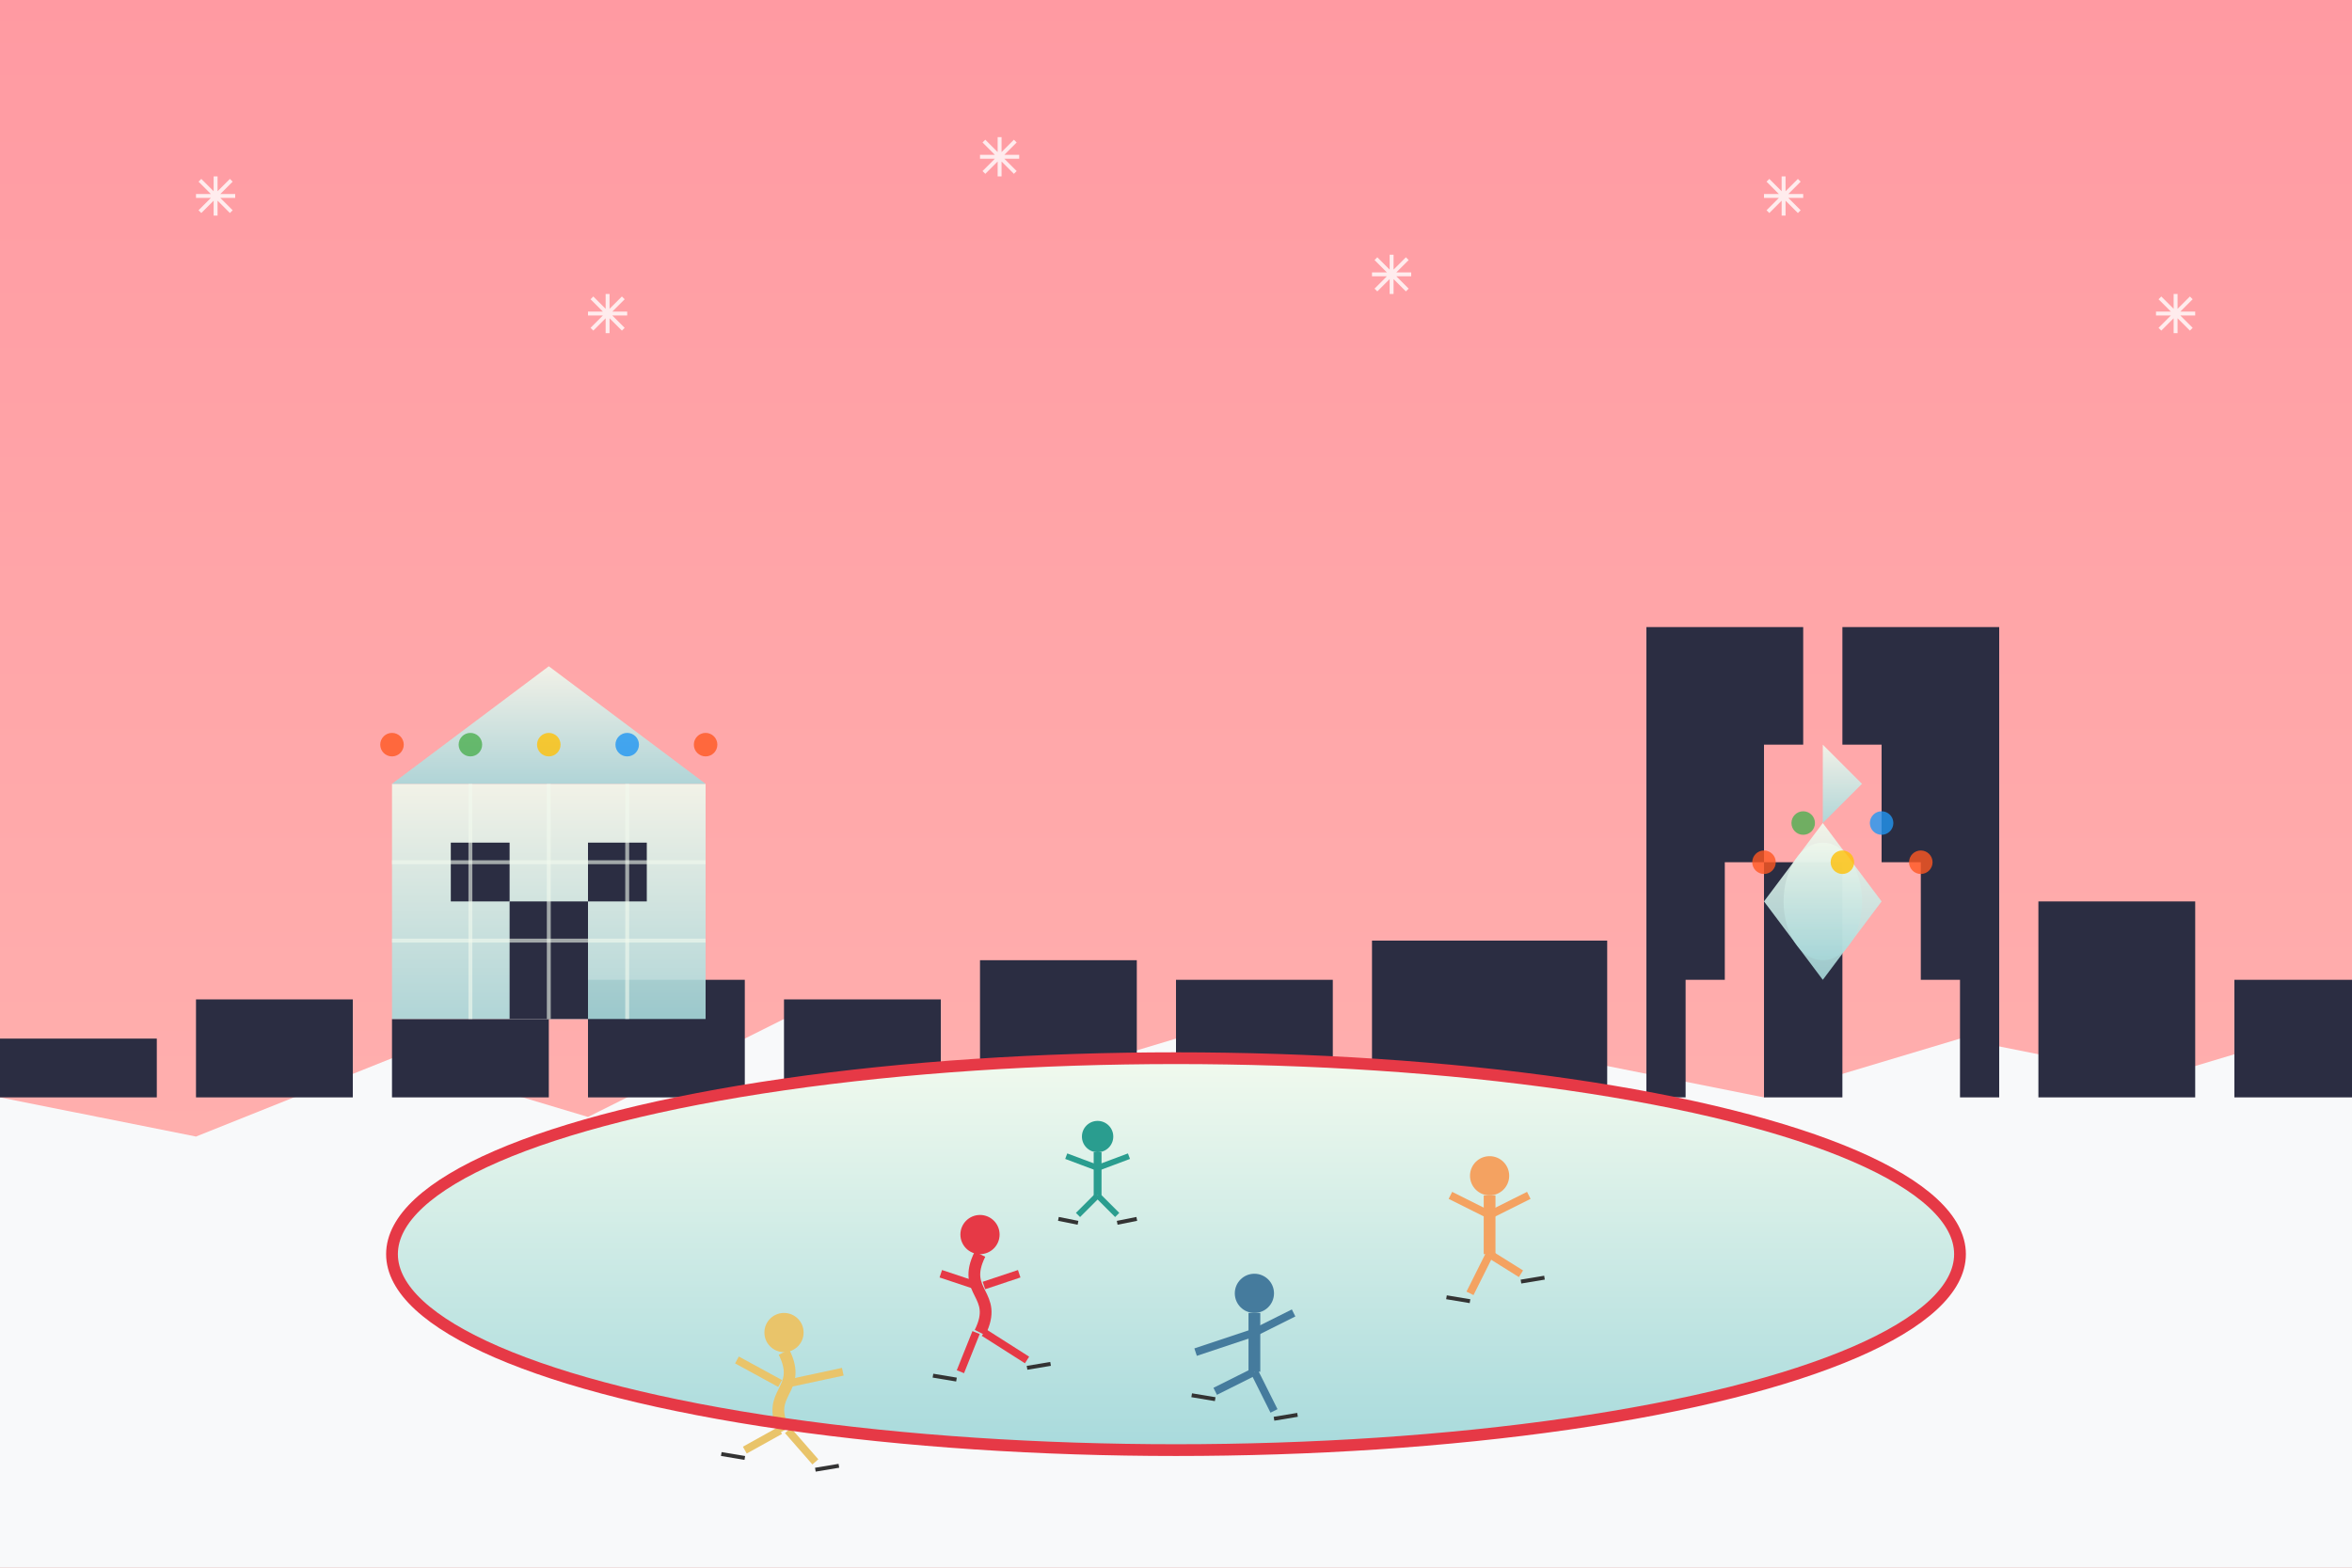 <svg xmlns="http://www.w3.org/2000/svg" viewBox="0 0 600 400">
  <rect x="0" y="0" width="600" height="400" fill="#808080" stroke="none"/>
  <defs>
    <linearGradient id="skyGradient" x1="0%" y1="0%" x2="0%" y2="100%">
      <stop offset="0%" stop-color="#FF9AA2" />
      <stop offset="100%" stop-color="#FFB7B2" />
    </linearGradient>
    <linearGradient id="iceGradient" x1="0%" y1="0%" x2="0%" y2="100%">
      <stop offset="0%" stop-color="#f1faee" />
      <stop offset="100%" stop-color="#a8dadc" opacity="0.9" />
    </linearGradient>
    <linearGradient id="buildingGradient" x1="0%" y1="0%" x2="0%" y2="100%">
      <stop offset="0%" stop-color="#e9d8a6" />
      <stop offset="100%" stop-color="#ca6702" />
    </linearGradient>
  </defs>
  
  <!-- Canadian Winter Activity - Ice Skating at Quebec Winter Carnival -->
  
  <!-- Sunset Sky Background -->
  <rect x="0" y="0" width="600" height="400" fill="url(#skyGradient)" />
  
  <!-- Snow-Covered Hills -->
  <path d="M0,400 L0,280 L50,290 L100,270 L150,285 L200,260 L250,280 L300,265 L350,285 L400,270 L450,280 L500,265 L550,275 L600,260 L600,400 Z" 
        fill="#f8f9fa" />
  
  <!-- Quebec City Old Town Silhouette -->
  <g transform="translate(0, 160)">
    <!-- Chateau Frontenac Silhouette -->
    <path d="M420,0 L420,120 L430,120 L430,90 L440,90 L440,60 L450,60 L450,30 L460,30 L460,0 L470,0 L470,30 L480,30 L480,60 L490,60 L490,90 L500,90 L500,120 L510,120 L510,0 Z" 
          fill="#2b2d42" />
    <rect x="450" y="60" width="20" height="60" fill="#2b2d42" />
    
    <!-- Old Quebec Buildings -->
    <rect x="350" y="80" width="60" height="40" fill="#2b2d42" />
    <rect x="520" y="70" width="40" height="50" fill="#2b2d42" />
    <rect x="570" y="90" width="30" height="30" fill="#2b2d42" />
    <rect x="300" y="90" width="40" height="30" fill="#2b2d42" />
    <rect x="250" y="85" width="40" height="35" fill="#2b2d42" />
    <rect x="200" y="95" width="40" height="25" fill="#2b2d42" />
    <rect x="150" y="90" width="40" height="30" fill="#2b2d42" />
    <rect x="100" y="100" width="40" height="20" fill="#2b2d42" />
    <rect x="50" y="95" width="40" height="25" fill="#2b2d42" />
    <rect x="0" y="105" width="40" height="15" fill="#2b2d42" />
  </g>
  
  <!-- Ice Rink -->
  <ellipse cx="300" cy="320" rx="200" ry="50" fill="url(#iceGradient)" />
  
  <!-- Skaters -->
  <g transform="translate(250, 315)">
    <!-- Skater 1 -->
    <circle cx="0" cy="0" r="5" fill="#e63946" /> <!-- Head -->
    <path d="M0,5 C-5,15 5,15 0,25" stroke="#e63946" stroke-width="3" fill="none" /> <!-- Body -->
    <line x1="-1" y1="13" x2="-10" y2="10" stroke="#e63946" stroke-width="2" /> <!-- Arm -->
    <line x1="1" y1="13" x2="10" y2="10" stroke="#e63946" stroke-width="2" /> <!-- Arm -->
    <line x1="-1" y1="25" x2="-5" y2="35" stroke="#e63946" stroke-width="2" /> <!-- Leg -->
    <line x1="1" y1="25" x2="12" y2="32" stroke="#e63946" stroke-width="2" /> <!-- Leg -->
    <line x1="-6" y1="37" x2="-12" y2="36" stroke="#333333" stroke-width="1" /> <!-- Skate -->
    <line x1="12" y1="34" x2="18" y2="33" stroke="#333333" stroke-width="1" /> <!-- Skate -->
  </g>
  
  <g transform="translate(320, 330)">
    <!-- Skater 2 -->
    <circle cx="0" cy="0" r="5" fill="#457b9d" /> <!-- Head -->
    <path d="M0,5 L0,20" stroke="#457b9d" stroke-width="3" fill="none" /> <!-- Body -->
    <line x1="0" y1="10" x2="-15" y2="15" stroke="#457b9d" stroke-width="2" /> <!-- Arm -->
    <line x1="0" y1="10" x2="10" y2="5" stroke="#457b9d" stroke-width="2" /> <!-- Arm -->
    <line x1="0" y1="20" x2="-10" y2="25" stroke="#457b9d" stroke-width="2" /> <!-- Leg -->
    <line x1="0" y1="20" x2="5" y2="30" stroke="#457b9d" stroke-width="2" /> <!-- Leg -->
    <line x1="-10" y1="27" x2="-16" y2="26" stroke="#333333" stroke-width="1" /> <!-- Skate -->
    <line x1="5" y1="32" x2="11" y2="31" stroke="#333333" stroke-width="1" /> <!-- Skate -->
  </g>
  
  <g transform="translate(280, 290)">
    <!-- Skater 3 - Child/Spinning -->
    <circle cx="0" cy="0" r="4" fill="#2a9d8f" /> <!-- Head -->
    <path d="M0,4 L0,15" stroke="#2a9d8f" stroke-width="2" fill="none" /> <!-- Body -->
    <line x1="0" y1="8" x2="-8" y2="5" stroke="#2a9d8f" stroke-width="1.5" /> <!-- Arm -->
    <line x1="0" y1="8" x2="8" y2="5" stroke="#2a9d8f" stroke-width="1.5" /> <!-- Arm -->
    <line x1="0" y1="15" x2="-5" y2="20" stroke="#2a9d8f" stroke-width="1.5" /> <!-- Leg -->
    <line x1="0" y1="15" x2="5" y2="20" stroke="#2a9d8f" stroke-width="1.5" /> <!-- Leg -->
    <line x1="-5" y1="22" x2="-10" y2="21" stroke="#333333" stroke-width="1" /> <!-- Skate -->
    <line x1="5" y1="22" x2="10" y2="21" stroke="#333333" stroke-width="1" /> <!-- Skate -->
  </g>
  
  <g transform="translate(200, 340)">
    <!-- Skater 4 -->
    <circle cx="0" cy="0" r="5" fill="#e9c46a" /> <!-- Head -->
    <path d="M0,5 C5,15 -5,15 0,25" stroke="#e9c46a" stroke-width="3" fill="none" /> <!-- Body -->
    <line x1="-1" y1="13" x2="-12" y2="7" stroke="#e9c46a" stroke-width="2" /> <!-- Arm -->
    <line x1="1" y1="13" x2="15" y2="10" stroke="#e9c46a" stroke-width="2" /> <!-- Arm -->
    <line x1="-1" y1="25" x2="-10" y2="30" stroke="#e9c46a" stroke-width="2" /> <!-- Leg -->
    <line x1="1" y1="25" x2="8" y2="33" stroke="#e9c46a" stroke-width="2" /> <!-- Leg -->
    <line x1="-10" y1="32" x2="-16" y2="31" stroke="#333333" stroke-width="1" /> <!-- Skate -->
    <line x1="8" y1="35" x2="14" y2="34" stroke="#333333" stroke-width="1" /> <!-- Skate -->
  </g>
  
  <g transform="translate(380, 300)">
    <!-- Skater 5 -->
    <circle cx="0" cy="0" r="5" fill="#f4a261" /> <!-- Head -->
    <path d="M0,5 L0,20" stroke="#f4a261" stroke-width="3" fill="none" /> <!-- Body -->
    <line x1="0" y1="10" x2="-10" y2="5" stroke="#f4a261" stroke-width="2" /> <!-- Arm -->
    <line x1="0" y1="10" x2="10" y2="5" stroke="#f4a261" stroke-width="2" /> <!-- Arm -->
    <line x1="0" y1="20" x2="-5" y2="30" stroke="#f4a261" stroke-width="2" /> <!-- Leg -->
    <line x1="0" y1="20" x2="8" y2="25" stroke="#f4a261" stroke-width="2" /> <!-- Leg -->
    <line x1="-5" y1="32" x2="-11" y2="31" stroke="#333333" stroke-width="1" /> <!-- Skate -->
    <line x1="8" y1="27" x2="14" y2="26" stroke="#333333" stroke-width="1" /> <!-- Skate -->
  </g>
  
  <!-- Ice Rink Border/Decoration -->
  <ellipse cx="300" cy="320" rx="200" ry="50" fill="none" stroke="#e63946" stroke-width="3" />
  
  <!-- Winter Carnival Ice Palace -->
  <g transform="translate(100, 200)">
    <rect x="0" y="0" width="80" height="60" fill="url(#iceGradient)" opacity="0.9" />
    <path d="M0,0 L40,-30 L80,0" fill="url(#iceGradient)" opacity="0.9" />
    <rect x="30" y="30" width="20" height="30" fill="#2b2d42" /> <!-- Door -->
    <rect x="15" y="15" width="15" height="15" fill="#2b2d42" /> <!-- Window -->
    <rect x="50" y="15" width="15" height="15" fill="#2b2d42" /> <!-- Window -->
    
    <!-- Ice Block Texture -->
    <line x1="0" y1="20" x2="80" y2="20" stroke="#f1faee" stroke-width="1" opacity="0.6" />
    <line x1="0" y1="40" x2="80" y2="40" stroke="#f1faee" stroke-width="1" opacity="0.6" />
    <line x1="20" y1="0" x2="20" y2="60" stroke="#f1faee" stroke-width="1" opacity="0.6" />
    <line x1="40" y1="0" x2="40" y2="60" stroke="#f1faee" stroke-width="1" opacity="0.6" />
    <line x1="60" y1="0" x2="60" y2="60" stroke="#f1faee" stroke-width="1" opacity="0.6" />
  </g>
  
  <!-- Winter Carnival Sculpture -->
  <g transform="translate(450, 230)">
    <path d="M0,0 L15,-20 L30,0 L15,20 Z" fill="url(#iceGradient)" opacity="0.9" />
    <path d="M15,-20 L15,-40 L25,-30 L15,-20" fill="url(#iceGradient)" opacity="0.9" />
    <ellipse cx="15" cy="0" rx="10" ry="15" fill="url(#iceGradient)" opacity="0.7" />
  </g>
  
  <!-- Colorful Carnival Lights -->
  <g opacity="0.8">
    <circle cx="100" cy="190" r="3" fill="#FF5722" />
    <circle cx="120" cy="190" r="3" fill="#4CAF50" />
    <circle cx="140" cy="190" r="3" fill="#FFC107" />
    <circle cx="160" cy="190" r="3" fill="#2196F3" />
    <circle cx="180" cy="190" r="3" fill="#FF5722" />
    
    <circle cx="450" cy="220" r="3" fill="#FF5722" />
    <circle cx="460" cy="210" r="3" fill="#4CAF50" />
    <circle cx="470" cy="220" r="3" fill="#FFC107" />
    <circle cx="480" cy="210" r="3" fill="#2196F3" />
    <circle cx="490" cy="220" r="3" fill="#FF5722" />
  </g>
  
  <!-- Snowflakes -->
  <g fill="#FFFFFF" opacity="0.8">
    <path d="M50,50 L60,50 M55,45 L55,55 M51,46 L59,54 M51,54 L59,46" stroke="#FFFFFF" stroke-width="1" />
    <path d="M150,80 L160,80 M155,75 L155,85 M151,76 L159,84 M151,84 L159,76" stroke="#FFFFFF" stroke-width="1" />
    <path d="M250,40 L260,40 M255,35 L255,45 M251,36 L259,44 M251,44 L259,36" stroke="#FFFFFF" stroke-width="1" />
    <path d="M350,70 L360,70 M355,65 L355,75 M351,66 L359,74 M351,74 L359,66" stroke="#FFFFFF" stroke-width="1" />
    <path d="M450,50 L460,50 M455,45 L455,55 M451,46 L459,54 M451,54 L459,46" stroke="#FFFFFF" stroke-width="1" />
    <path d="M550,80 L560,80 M555,75 L555,85 M551,76 L559,84 M551,84 L559,76" stroke="#FFFFFF" stroke-width="1" />
  </g>
</svg>